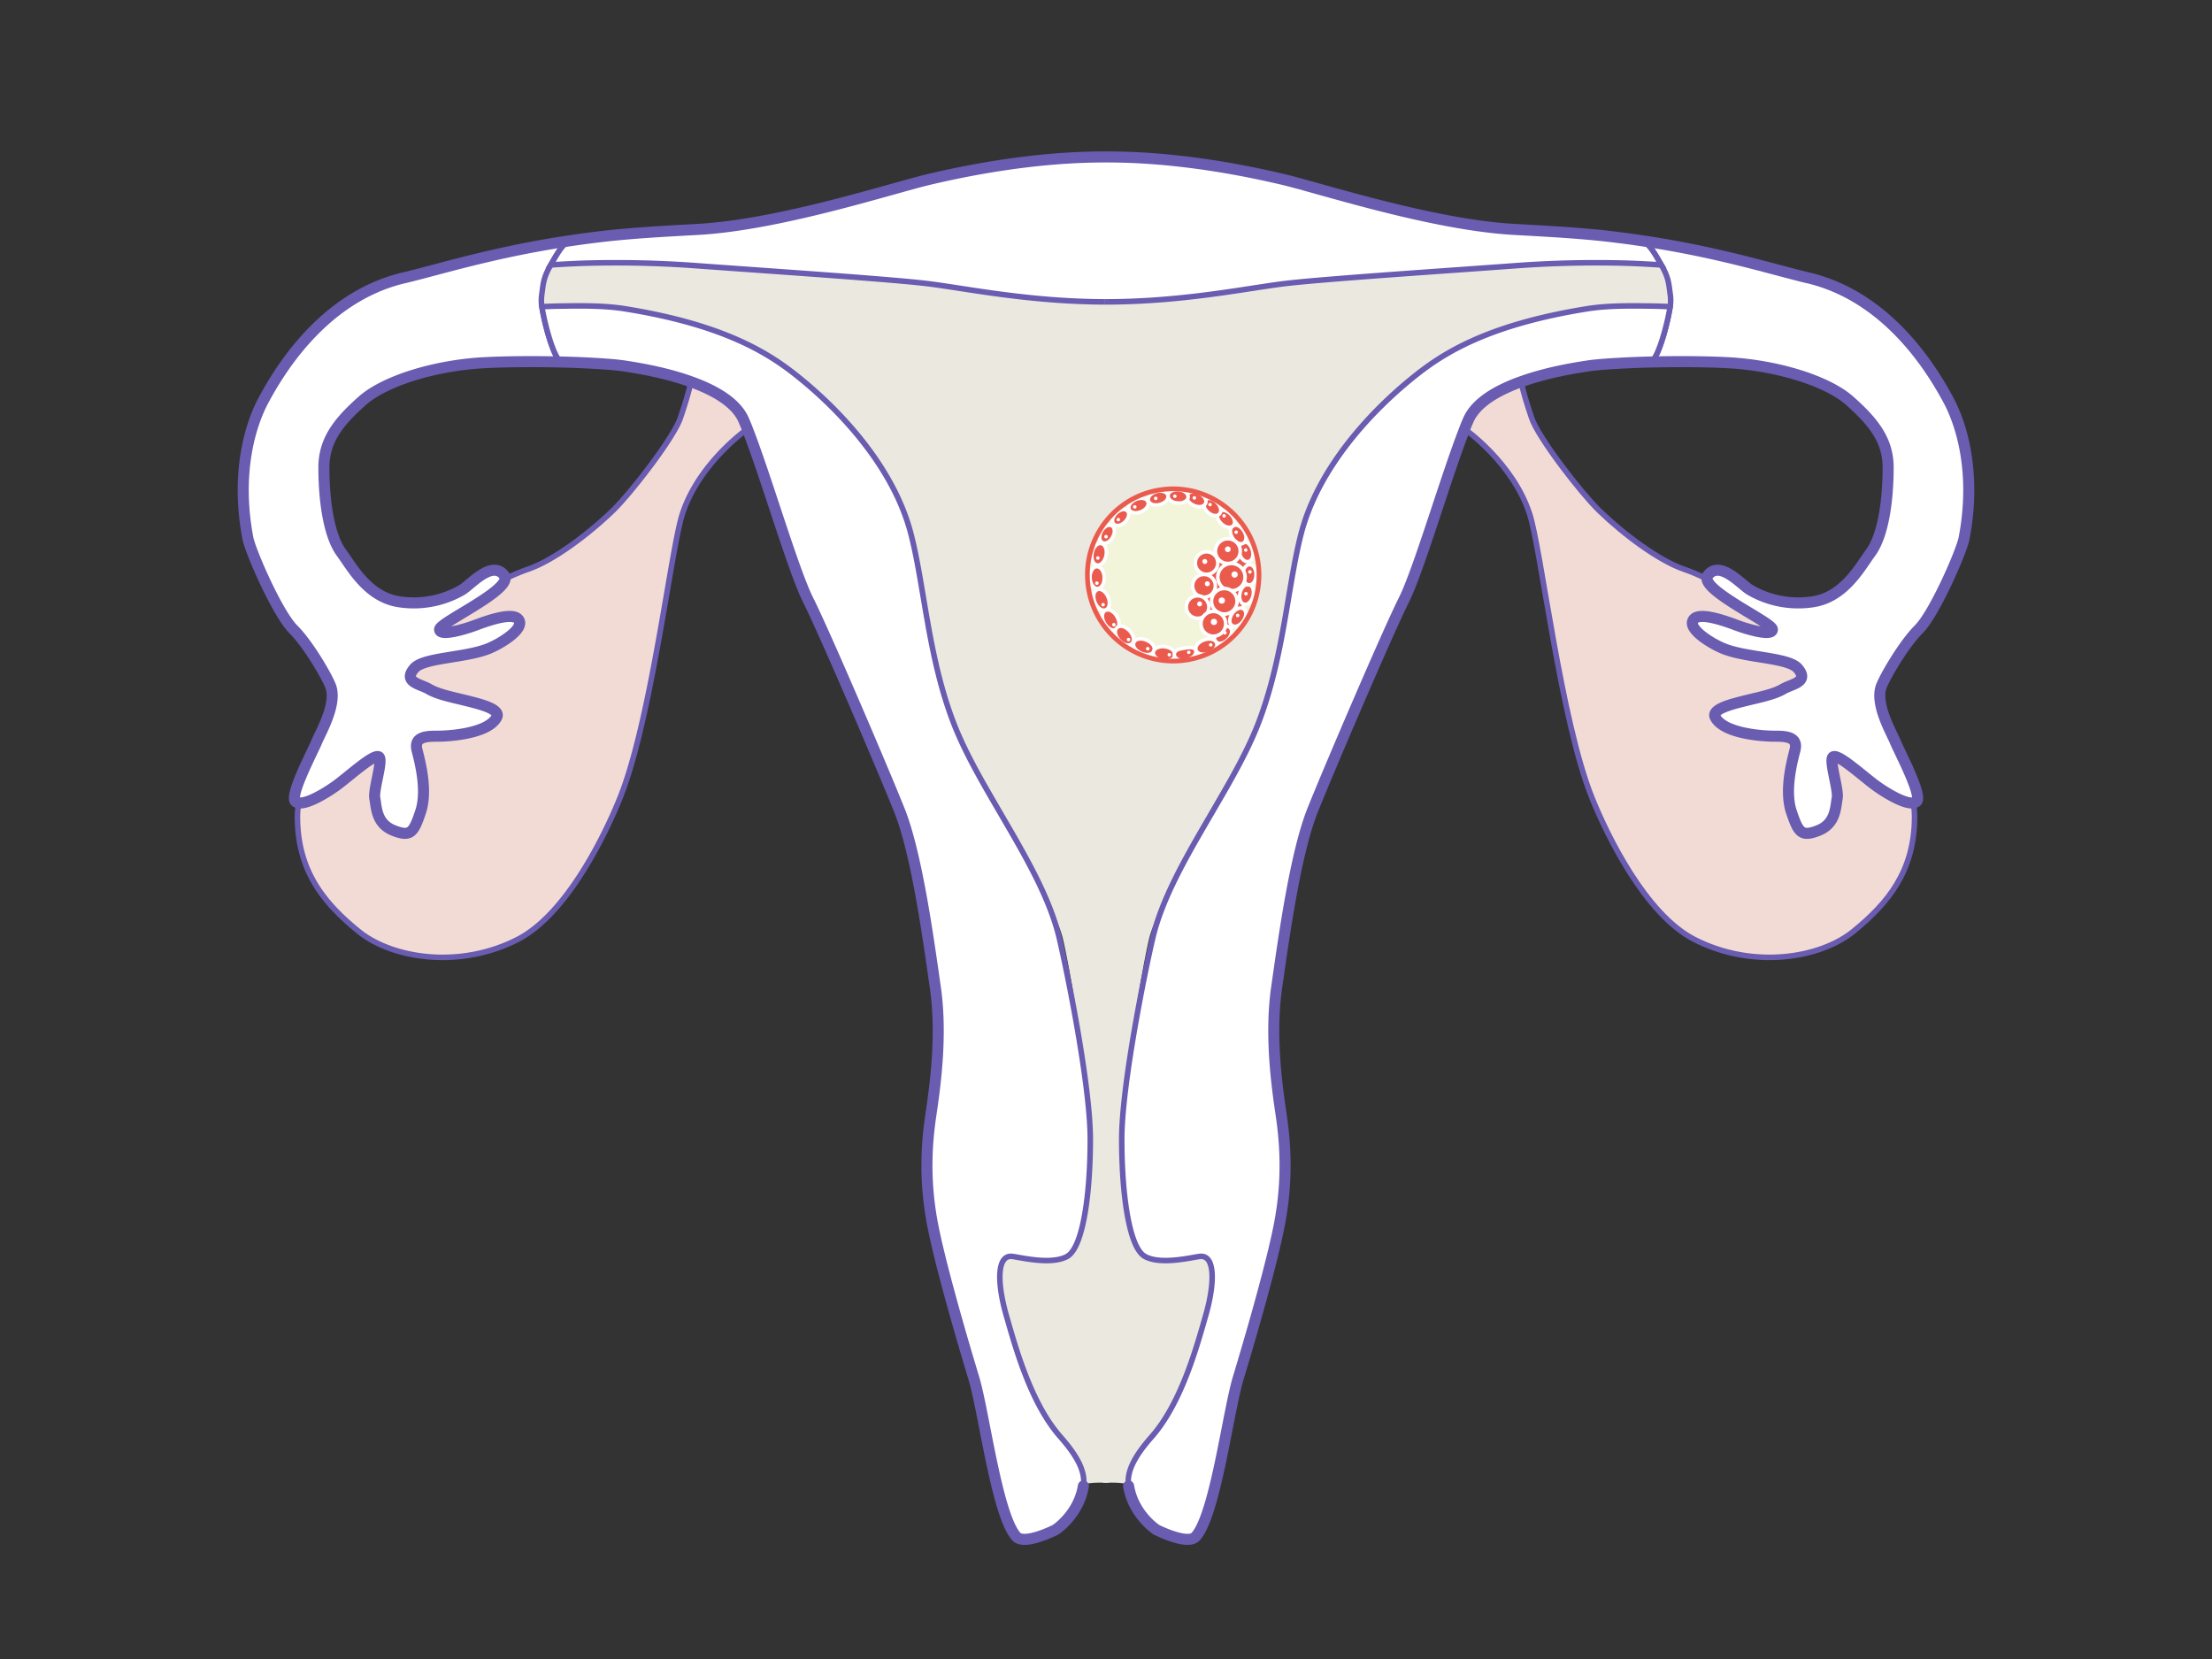 <svg id="Ebene_1" xmlns="http://www.w3.org/2000/svg" width="400" height="300" viewBox="0 0 400 300">
  <rect x="0" y="0" width="400" height="300" fill="#333333" stroke="none"/>
  <g id="Gebärmutter">
    <path fill="#EBE8DF" d="M97.99 55.457c1.523-.074 3.047-.114 4.551-.124 3.734-.054 7.289.104 10.486.506 14.746 1.866 26.236 8.688 31.465 12.425 5.236 3.733 19.479 19.75 20.611 29.356 1.363 11.559 5.363 32.805 11.32 41.177 3.557 4.998 14.463 25.682 15.717 30.676 1.244 4.984 5.019 26.992 5.019 36.53 0 9.545-1.245 19.525-4.173 21.188-2.928 1.649-8.773.104-10.027 0-2.748-.208-2.639 4.985-.955 10.792 1.662 5.812 4.42 15.779 9.727 21.816 2.59 2.941 4.184 5.978 4.184 8.916 0-.82 4.602-.58 4.602-.58s-.343-205.035-.343-213.546c-12.708-2.569-25.286-2.747-32.284-3.644-6.383-.827-27.334-1.827-42.15-2.911a197.385 197.385 0 0 0-20.137-.435c-2.078.074-4.082.178-6.014.312-1.293 2.178-1.357 3.437-1.537 4.719-.058.525-.291 1.545-.062 2.827z"/>
    <path fill="#FFF" stroke="#695CB1" stroke-miterlimit="10" d="M44.826 97.323c.479 2.466 5.387 13.702 8.234 16.499 2.789 2.806 6.225 8.8 6.773 10.389 1.094 3.218-1.885 8.305-2.529 9.865-.602 1.559-5.109 9.954-3.844 10.894.158.114.357.188.576.219 1.574.207 4.709-1.664 6.643-3.025 2.201-1.559 6.891-5.909 7.836-5.291.807.545-1.035 5.92-.738 7.479.311 1.56.221 4.559 3.355 5.82 3.109 1.238 3.656.401 4.92-3.345 1.246-3.722 0-8.707-.646-11.191-.617-2.5 1.893-2.5 3.773-2.5 1.863 0 9.082-.411 10.646-3.425.766-1.485-3.027-2.384-5.537-3.014-2.51-.618-5.109-1.133-6.691-2.074-1.545-.927-4.818-1.247-2.709-3.733 1.723-2.064 9.6-1.88 13.771-3.735 2.381-1.051 6.402-3.644 5.039-5.188-1.045-1.208-5.039.088-7.527 1.03-2.5.939-6.674 2.074-6.674.826 0-1.188 11.531-6.419 11.832-9.132.059-.228-.021-.421-.141-.618-2.191-2.912-6.055 1.662-7.619 2.587-1.582.941-5.713 2.995-11.309 2.179-5.729-.826-8.584-6.252-10.547-8.925-2.281-3.118-3.146-9.495-3.146-15.366 0-4.985 2.719-8.307 6.928-12.054 4.186-3.724 13.564-6.51 22.348-6.921 4.213-.208 9.199-.218 13.672-.104-1.246-.456-2.916-6.243-3.525-10.01-.229-1.282.004-2.302.062-2.827.18-1.282.244-2.541 1.537-4.719.846-1.416 2.215-4.127 3.559-4.355.537-.104 4.283-.599 5.217-.732-16.139 1.931-26.885 5.336-34.682 7.267-.26.06-.518.134-.777.184-14.727 3.549-22.652 17.257-25.271 22.128-2.489 4.671-4.999 13.379-2.809 24.918z"/>
    <path fill="#FFF" stroke="#695CB1" stroke-miterlimit="10" d="M200.174 28.387c-12.942-.053-25.112 2.407-31.972 4.006-6.725 1.574-27.096 8.288-42.123 9.1-6.467.354-12.287.683-17.504 1.312 0 0-.07.01-.211.02-.934.133-4.68.629-5.217.732-1.344.228-2.713 2.939-3.559 4.355 1.932-.134 3.936-.238 6.014-.312a197.396 197.396 0 0 1 20.137.435c14.816 1.084 36.105 2.493 42.488 3.319 6.998.909 18.324 3.235 31.946 3.235"/>
    <path fill="#F2DBD5" stroke="#695CB1" stroke-miterlimit="10" d="M53.787 147.775c.041 9.771 4.789 15.535 11.053 20.635 5.984 4.889 18.178 6.894 28.758 1.475 8.857-4.539 15.766-18.778 18.492-25.536 5.688-14.02 9.244-45.116 11.303-51.393 3.004-9.282 11.76-15.376 11.76-15.376a35.402 35.402 0 0 0-.697-1.683c-1.424-3.188-5.348-5.376-9.5-6.861-.477 2.114-1.098 4.101-1.9 6.48-1.203 3.67-9.104 13.794-12.238 16.821-4.594 4.429-10.818 9.043-15.344 10.599-.891.305-2.352.867-4.143 1.752-.301 2.713-11.832 7.944-11.832 9.132 0 1.248 4.174.113 6.674-.826 2.488-.941 6.482-2.238 7.527-1.03 1.363 1.543-2.658 4.137-5.039 5.188-4.172 1.855-12.049 1.671-13.771 3.735-2.109 2.486 1.164 2.806 2.709 3.733 1.582.94 4.182 1.456 6.691 2.074 2.51.63 6.303 1.529 5.537 3.014-1.564 3.014-8.783 3.425-10.646 3.425-1.881 0-4.391 0-3.773 2.5.646 2.485 1.893 7.47.646 11.191-1.264 3.747-1.811 4.583-4.92 3.345-3.135-1.262-3.045-4.261-3.355-5.82-.297-1.559 1.545-6.934.738-7.479-.945-.618-5.635 3.732-7.836 5.291-1.934 1.361-5.068 3.232-6.643 3.025a13.353 13.353 0 0 0-.251 2.589z"/>
    <path fill="#FFF" stroke="#695CB1" stroke-miterlimit="10" d="M97.99 55.457c.609 3.768 2.279 9.555 3.525 10.01h.01c2.131.049 4.133.133 5.895.237h.031c2.34.134 4.26.287 5.475.485 1.574.248 6.961 1.02 12.029 2.847 4.152 1.485 8.076 3.673 9.5 6.861.229.515.469 1.084.697 1.683 3.426 8.762 8.295 25.584 11.021 31.009 2.928 5.819 13.623 30.786 16.512 38.052 3.117 7.87 5.207 23.244 6.463 31.965 1.244 8.715-.08 17.997-.818 22.992-.725 4.886-1.178 11.081.088 18.552 1.244 7.471 5.977 23.448 7.611 28.844 1.871 5.966 4.182 24.926 7.756 28.866 1.484 1.639 7.102-1.238 7.102-1.238s4.182-2.702 5.027-7.905c.468-2.9-1.594-5.975-4.184-8.916-5.307-6.037-8.064-16.004-9.727-21.816-1.684-5.807-1.793-11 .955-10.792 1.254.104 7.1 1.649 10.027 0 2.928-1.663 4.173-11.644 4.173-21.188 0-9.539-4.034-29.713-5.644-36.53-3.039-12.646-14.326-26.375-19.076-38.745-4.572-11.841-5.252-24.57-7.693-34.116-3.131-12.217-12.951-22.462-20.254-28.348-4.99-4.037-12.924-9.442-31.465-12.425-3.184-.511-6.752-.56-10.486-.506a105.54 105.54 0 0 0-4.55.122z"/>
    <g>
      <path fill="#EBE8DF" d="M302.013 55.457a108.884 108.884 0 0 0-4.551-.124c-3.734-.054-7.289.104-10.486.506-14.746 1.866-26.236 8.688-31.465 12.425-5.236 3.733-19.479 19.75-20.611 29.356-1.363 11.559-5.363 32.805-11.32 41.177-3.557 4.998-14.463 25.682-15.717 30.676-1.244 4.984-5.019 26.992-5.019 36.53 0 9.545 1.245 19.525 4.173 21.188 2.928 1.649 8.773.104 10.027 0 2.748-.208 2.639 4.985.955 10.792-1.662 5.812-4.42 15.779-9.727 21.816-2.59 2.941-4.184 5.978-4.184 8.916 0-.82-4.602-.58-4.602-.58s.341-205.037.341-213.547c12.708-2.569 25.286-2.747 32.284-3.644 6.383-.827 27.334-1.827 42.15-2.911 7.24-.524 13.982-.619 20.137-.435 2.078.074 4.082.178 6.014.312 1.293 2.178 1.357 3.437 1.537 4.719.06.526.292 1.546.064 2.828z"/>
      <path fill="#FFF" stroke="#695CB1" stroke-miterlimit="10" d="M355.177 97.323c-.479 2.466-5.387 13.702-8.234 16.499-2.789 2.806-6.225 8.8-6.773 10.389-1.094 3.218 1.885 8.305 2.529 9.865.602 1.559 5.109 9.954 3.844 10.894a1.292 1.292 0 0 1-.576.219c-1.574.207-4.709-1.664-6.643-3.025-2.201-1.559-6.891-5.909-7.836-5.291-.807.545 1.035 5.92.738 7.479-.311 1.56-.221 4.559-3.355 5.82-3.109 1.238-3.656.401-4.92-3.345-1.246-3.722 0-8.707.646-11.191.617-2.5-1.893-2.5-3.773-2.5-1.863 0-9.082-.411-10.646-3.425-.766-1.485 3.027-2.384 5.537-3.014 2.51-.618 5.109-1.133 6.691-2.074 1.545-.927 4.818-1.247 2.709-3.733-1.723-2.064-9.6-1.88-13.771-3.735-2.381-1.051-6.402-3.644-5.039-5.188 1.045-1.208 5.039.088 7.527 1.03 2.5.939 6.674 2.074 6.674.826 0-1.188-11.531-6.419-11.832-9.132-.059-.228.021-.421.141-.618 2.191-2.912 6.055 1.662 7.619 2.587 1.582.941 5.713 2.995 11.309 2.179 5.729-.826 8.584-6.252 10.547-8.925 2.281-3.118 3.146-9.495 3.146-15.366 0-4.985-2.719-8.307-6.928-12.054-4.186-3.724-13.564-6.51-22.348-6.921-4.213-.208-9.199-.218-13.672-.104 1.246-.456 2.916-6.243 3.525-10.01.229-1.282-.004-2.302-.062-2.827-.18-1.282-.244-2.541-1.537-4.719-.846-1.416-2.215-4.127-3.559-4.355-.537-.104-4.283-.599-5.217-.732 16.139 1.931 26.885 5.336 34.682 7.267.26.06.518.134.777.184 14.727 3.549 22.652 17.257 25.271 22.128 2.488 4.671 4.998 13.379 2.809 24.918z"/>
      <path fill="#FFF" stroke="#695CB1" stroke-miterlimit="10" d="M199.828 28.387c12.942-.053 25.112 2.407 31.972 4.006 6.725 1.574 27.096 8.288 42.123 9.1 6.467.354 12.287.683 17.504 1.312 0 0 .07.01.211.02.934.133 4.68.629 5.217.732 1.344.228 2.713 2.939 3.559 4.355a179.089 179.089 0 0 0-6.014-.312 197.396 197.396 0 0 0-20.137.435c-14.816 1.084-36.105 2.493-42.488 3.319-6.998.909-18.324 3.235-31.946 3.235"/>
      <path fill="#F2DBD5" stroke="#695CB1" stroke-miterlimit="10" d="M346.216 147.775c-.041 9.771-4.789 15.535-11.053 20.635-5.984 4.889-18.178 6.894-28.758 1.475-8.857-4.539-15.766-18.778-18.492-25.536-5.688-14.02-9.244-45.116-11.303-51.393-3.004-9.282-11.76-15.376-11.76-15.376.229-.599.469-1.168.697-1.683 1.424-3.188 5.348-5.376 9.5-6.861.477 2.114 1.098 4.101 1.9 6.48 1.203 3.67 9.104 13.794 12.238 16.821 4.594 4.429 10.818 9.043 15.344 10.599.891.305 2.352.867 4.143 1.752.301 2.713 11.832 7.944 11.832 9.132 0 1.248-4.174.113-6.674-.826-2.488-.941-6.482-2.238-7.527-1.03-1.363 1.543 2.658 4.137 5.039 5.188 4.172 1.855 12.049 1.671 13.771 3.735 2.109 2.486-1.164 2.806-2.709 3.733-1.582.94-4.182 1.456-6.691 2.074-2.51.63-6.303 1.529-5.537 3.014 1.564 3.014 8.783 3.425 10.646 3.425 1.881 0 4.391 0 3.773 2.5-.646 2.485-1.893 7.47-.646 11.191 1.264 3.747 1.811 4.583 4.92 3.345 3.135-1.262 3.045-4.261 3.355-5.82.297-1.559-1.545-6.934-.738-7.479.945-.618 5.635 3.732 7.836 5.291 1.934 1.361 5.068 3.232 6.643 3.025.181.907.251 1.797.251 2.589z"/>
      <path fill="#FFF" stroke="#695CB1" stroke-miterlimit="10" d="M302.013 55.457c-.609 3.768-2.279 9.555-3.525 10.01h-.01c-2.131.049-4.133.133-5.895.237h-.031c-2.34.134-4.26.287-5.475.485-1.574.248-6.961 1.02-12.029 2.847-4.152 1.485-8.076 3.673-9.5 6.861a33.425 33.425 0 0 0-.697 1.683c-3.426 8.762-8.295 25.584-11.021 31.009-2.928 5.819-13.623 30.786-16.512 38.052-3.117 7.87-5.207 23.244-6.463 31.965-1.244 8.715.08 17.997.818 22.992.725 4.886 1.178 11.081-.088 18.552-1.244 7.471-5.977 23.448-7.611 28.844-1.871 5.966-4.182 24.926-7.756 28.866-1.484 1.639-7.102-1.238-7.102-1.238s-4.182-2.702-5.027-7.905c-.468-2.9 1.594-5.975 4.184-8.916 5.307-6.037 8.064-16.004 9.727-21.816 1.684-5.807 1.793-11-.955-10.792-1.254.104-7.1 1.649-10.027 0-2.928-1.663-4.173-11.644-4.173-21.188 0-9.539 4.034-29.713 5.644-36.53 3.039-12.646 14.326-26.375 19.076-38.745 4.572-11.841 5.252-24.57 7.693-34.116 3.131-12.217 12.951-22.462 20.254-28.348 4.99-4.037 12.924-9.442 31.465-12.425 3.184-.511 6.752-.56 10.486-.506 1.503.008 3.026.048 4.55.122z"/>
    </g>
    <path fill="none" stroke="#695CB1" stroke-width="2" stroke-linecap="round" stroke-miterlimit="10" d="M204.085 268.715c.851 5.2 5.031 7.91 5.031 7.91s5.619 2.87 7.1 1.24c3.58-3.95 5.891-22.91 7.76-28.87 1.631-5.399 6.359-21.37 7.609-28.84 1.271-7.47.811-13.67.09-18.558-.738-4.998-2.068-14.277-.818-22.995 1.25-8.719 3.35-24.086 6.459-31.965 2.891-7.258 13.59-32.225 16.51-38.054 2.73-5.419 7.6-22.238 11.031-30.999.219-.6.459-1.17.689-1.69 1.43-3.19 5.35-5.37 9.5-6.86 5.07-1.83 10.459-2.6 12.029-2.85 1.221-.19 3.141-.35 5.48-.48h.029c1.76-.11 3.76-.19 5.891-.24h.01c4.471-.11 9.461-.1 13.67.11 8.791.41 18.17 3.19 22.35 6.92 4.211 3.74 6.932 7.07 6.932 12.05 0 5.87-.871 12.25-3.15 15.37-1.961 2.669-4.82 8.099-10.541 8.918-5.6.82-9.729-1.239-11.309-2.18-1.57-.919-5.432-5.499-7.621-2.58-.119.19-.199.391-.141.61.301 2.719 11.83 7.949 11.83 9.138 0 1.25-4.18.11-6.67-.83-2.49-.939-6.49-2.239-7.529-1.029-1.359 1.549 2.66 4.139 5.039 5.188 4.172 1.86 12.051 1.669 13.771 3.739 2.109 2.48-1.17 2.8-2.711 3.73-1.58.939-4.18 1.449-6.689 2.07-2.51.629-6.301 1.529-5.541 3.019 1.57 3.009 8.781 3.419 10.65 3.419 1.881 0 4.391 0 3.77 2.5-.648 2.49-1.889 7.469-.648 11.197 1.27 3.74 1.809 4.58 4.92 3.34 3.139-1.261 3.049-4.26 3.359-5.819.301-1.559-1.551-6.928-.74-7.478.951-.62 5.641 3.729 7.84 5.288 1.93 1.371 5.07 3.24 6.641 3.031a1.36 1.36 0 0 0 .58-.221c1.26-.939-3.25-9.338-3.85-10.898-.641-1.56-3.621-6.639-2.531-9.858.551-1.589 3.99-7.588 6.781-10.389 2.84-2.798 7.75-14.038 8.229-16.498 2.191-11.54-.318-20.25-2.809-24.92-2.621-4.87-10.541-18.58-25.271-22.13-.26-.05-.52-.12-.779-.18-7.76-1.93-18.449-5.31-34.471-7.24a6.13 6.13 0 0 1-.209-.03c-.141-.01-.211-.02-.211-.02-5.219-.63-11.039-.96-17.5-1.31-15.029-.82-35.398-7.53-42.129-9.1-6.801-1.59-18.811-4.02-31.621-4.01h-.351c-12.81-.01-24.821 2.42-31.621 4.01-6.729 1.57-27.1 8.28-42.12 9.1-6.47.35-12.29.68-17.51 1.31 0 0-.07.01-.21.02-.061.01-.13.02-.21.03-16.021 1.93-26.7 5.31-34.47 7.24-.261.06-.521.13-.78.18-14.72 3.55-22.65 17.26-25.271 22.13-2.489 4.67-5 13.38-2.81 24.92.479 2.46 5.39 13.699 8.24 16.498 2.79 2.8 6.22 8.799 6.77 10.389 1.09 3.219-1.88 8.298-2.53 9.858-.6 1.56-5.109 9.959-3.84 10.898.15.109.36.189.57.221 1.58.209 4.71-1.66 6.65-3.031 2.199-1.56 6.89-5.908 7.83-5.288.81.55-1.03 5.919-.74 7.478.31 1.56.22 4.559 3.359 5.819 3.11 1.239 3.66.399 4.92-3.34 1.25-3.729 0-8.708-.649-11.197-.61-2.5 1.899-2.5 3.78-2.5 1.859 0 9.08-.41 10.64-3.419.77-1.49-3.03-2.39-5.53-3.019-2.51-.621-5.109-1.13-6.7-2.07-1.54-.93-4.81-1.25-2.699-3.73 1.72-2.07 9.59-1.879 13.77-3.739 2.38-1.05 6.4-3.639 5.04-5.188-1.05-1.21-5.04.089-7.53 1.029-2.5.94-6.68 2.08-6.68.83 0-1.189 11.54-6.419 11.84-9.138.05-.22-.03-.42-.14-.61-2.2-2.919-6.061 1.66-7.62 2.58-1.58.94-5.72 3-11.31 2.18-5.73-.819-8.591-6.249-10.551-8.918-2.279-3.12-3.14-9.5-3.14-15.37 0-4.98 2.71-8.31 6.92-12.05 4.19-3.73 13.57-6.51 22.35-6.92 4.21-.21 9.2-.22 13.671-.11h.01c2.13.05 4.13.13 5.899.24h.03c2.34.13 4.26.29 5.47.48 1.58.25 6.96 1.02 12.03 2.85 4.15 1.49 8.08 3.67 9.5 6.86.23.52.47 1.09.7 1.69 3.42 8.76 8.29 25.58 11.02 30.999 2.931 5.829 13.62 30.795 16.511 38.054 3.119 7.879 5.21 23.246 6.46 31.965 1.25 8.717-.07 17.997-.811 22.995-.729 4.888-1.18 11.088.08 18.558 1.25 7.47 5.98 23.44 7.62 28.84 1.87 5.96 4.18 24.92 7.75 28.87 1.49 1.63 7.1-1.24 7.1-1.24s4.181-2.71 5.03-7.91"/>
  </g>
  <g id="Eizelle_4">
    <ellipse transform="scale(-1) rotate(81.431 120.817 -246.518)" fill="#F2F5DA" cx="212.152" cy="103.969" rx="15.57" ry="15.511"/>
    <path fill="#EA5B4E" d="M221.056 115.377a.318.318 0 0 1-.25-.12l-4.379-5.417a.312.312 0 0 1-.062-.276l1.068-4.409.297-3.286a.325.325 0 0 1 .164-.25l3.768-2.109 1.588-3.089a.324.324 0 0 1 .285-.173h.002c.121.001.229.07.287.179l1.631 3.293.029.094.625 4.158.002.094-.518 3.551-1.596 4.188-.049.081-2.641 3.37a.324.324 0 0 1-.25.122h-.001z"/>
    <path fill="#FFF" d="M223.534 96.568l1.633 3.293.625 4.158-.518 3.551-1.576 4.119-2.643 3.368-4.381-5.418 1.068-4.408.307-3.332 3.85-2.158 1.635-3.173m0-.639a.631.631 0 0 0-.568.347l-1.549 3.001-3.68 2.062a.635.635 0 0 0-.322.5l-.305 3.287-1.057 4.364a.638.638 0 0 0 .123.551l4.381 5.419c.121.15.303.236.498.236h.004a.642.642 0 0 0 .5-.244l2.641-3.369.096-.167 1.578-4.118.035-.136.518-3.551v-.188l-.627-4.158-.059-.189-1.635-3.292a.636.636 0 0 0-.566-.355h-.006z"/>
    <path fill="#EA5B4E" d="M218.185 103.853a2.048 2.048 0 0 1-2.01-1.733 2.036 2.036 0 0 1 2.014-2.336c.998 0 1.859.744 2.01 1.731a2.02 2.02 0 0 1-.375 1.512c-.32.437-.795.722-1.334.802a2.122 2.122 0 0 1-.305.024z"/>
    <path fill="#FFF" d="M218.19 100.104a1.715 1.715 0 1 1-.005 3.43 1.715 1.715 0 0 1 .005-3.43m0-.641a2.347 2.347 0 0 0-1.899.956 2.345 2.345 0 0 0-.436 1.748 2.371 2.371 0 0 0 2.682 1.979 2.332 2.332 0 0 0 1.543-.93 2.342 2.342 0 0 0 .432-1.749 2.362 2.362 0 0 0-2.322-2.004z"/>
    <path fill="#EA5B4E" d="M217.72 107.991a2.065 2.065 0 0 1-2.033-1.75 2.032 2.032 0 0 1 .379-1.528 2.034 2.034 0 0 1 1.35-.812 1.99 1.99 0 0 1 .309-.024c1.006 0 1.881.754 2.033 1.752a2.062 2.062 0 0 1-1.731 2.339 2.327 2.327 0 0 1-.307.023z"/>
    <path fill="#FFF" d="M217.724 104.197a1.737 1.737 0 1 1-.262.019c.086-.014.174-.019.262-.019m0-.641a2.382 2.382 0 0 0-2.355 2.731 2.392 2.392 0 0 0 2.706 1.997 2.374 2.374 0 0 0 2-2.704 2.4 2.4 0 0 0-2.351-2.024z"/>
    <path fill="#EA5B4E" d="M216.562 111.805a2.044 2.044 0 0 1-2.008-1.731 2.032 2.032 0 0 1 2.014-2.335c.996 0 1.859.744 2.006 1.731a2.032 2.032 0 0 1-2.012 2.335z"/>
    <path fill="#FFF" d="M216.567 108.059a1.713 1.713 0 1 1-.002 3.426 1.713 1.713 0 0 1 .002-3.426m0-.641a2.357 2.357 0 0 0-2.333 2.704 2.37 2.37 0 0 0 2.326 2.003 2.334 2.334 0 0 0 1.896-.956 2.332 2.332 0 0 0 .432-1.748 2.359 2.359 0 0 0-2.321-2.003z"/>
    <path fill="#EA5B4E" d="M220.558 116.349c-.41 0-.73-.194-.879-.53-.264-.607.139-1.539.92-2.124.381-.285.797-.442 1.166-.442.412 0 .732.192.881.53.268.605-.137 1.537-.918 2.121-.385.288-.801.445-1.17.445z"/>
    <path fill="#FFF" d="M221.765 113.571c.275 0 .488.113.59.341.203.468-.16 1.245-.818 1.735-.338.254-.689.381-.979.381-.268 0-.484-.113-.584-.339-.209-.468.16-1.245.818-1.737.338-.253.687-.381.973-.381m0-.639c-.438 0-.918.181-1.357.509-.91.68-1.35 1.755-1.021 2.505.199.452.637.723 1.172.723.439 0 .922-.18 1.359-.508.91-.681 1.35-1.757 1.021-2.507-.2-.452-.639-.722-1.174-.722z"/>
    <path fill="#EA5B4E" d="M223.312 113.263a.87.87 0 0 1-.744-.38c-.373-.547-.15-1.536.508-2.254.395-.43.863-.675 1.285-.675.311 0 .576.134.744.38.375.546.15 1.535-.51 2.253-.395.43-.864.676-1.283.676z"/>
    <path fill="#FFF" d="M224.36 110.274c.199 0 .369.078.479.239.291.422.076 1.255-.48 1.859-.342.371-.73.571-1.047.571a.565.565 0 0 1-.482-.241c-.287-.422-.07-1.254.484-1.859.339-.371.728-.569 1.046-.569m0-.641c-.512 0-1.068.282-1.52.778-.768.837-1 1.976-.539 2.652.229.33.594.52 1.01.52.512 0 1.066-.284 1.518-.779.771-.836 1-1.976.539-2.652a1.2 1.2 0 0 0-1.008-.519z"/>
    <path fill="#EA5B4E" d="M225.179 109.29a.846.846 0 0 1-.482-.151c-.549-.372-.701-1.377-.348-2.286.273-.706.783-1.163 1.297-1.163.172 0 .336.053.484.15.547.372.697 1.375.348 2.287-.278.707-.784 1.163-1.299 1.163z"/>
    <path fill="#FFF" d="M225.646 106.009a.53.53 0 0 1 .303.095c.424.289.527 1.141.229 1.906-.229.594-.633.96-.998.96a.531.531 0 0 1-.303-.095c-.426-.288-.525-1.142-.23-1.906.229-.594.631-.96.999-.96m0-.639c-.658 0-1.268.525-1.598 1.369-.41 1.059-.209 2.206.467 2.665.199.136.43.206.664.206.656 0 1.27-.523 1.596-1.367.41-1.062.209-2.206-.465-2.667a1.193 1.193 0 0 0-.664-.206z"/>
    <path fill="#EA5B4E" d="M225.905 105.767a.893.893 0 0 1-.324-.063c-.611-.247-.977-1.195-.824-2.16.129-.843.625-1.432 1.199-1.432.109 0 .217.022.324.063.613.246.979 1.195.824 2.16-.126.843-.625 1.432-1.199 1.432z"/>
    <path fill="#FFF" d="M225.956 102.432l.205.04c.475.191.756 1.004.631 1.812-.109.694-.482 1.163-.887 1.163l-.205-.04c-.471-.191-.754-1.003-.627-1.813.106-.694.479-1.162.883-1.162m0-.641c-.748 0-1.357.687-1.516 1.704-.178 1.124.262 2.201 1.023 2.505.141.057.293.087.441.087.748 0 1.357-.686 1.516-1.704.18-1.124-.262-2.201-1.023-2.505a1.183 1.183 0 0 0-.441-.087z"/>
    <path fill="#EA5B4E" d="M225.517 101.567c-.66-.045-1.297-.837-1.451-1.8-.096-.595.01-1.125.291-1.455a.878.878 0 0 1 .674-.318c.723.047 1.359.837 1.514 1.8.096.595-.01 1.125-.291 1.455a.883.883 0 0 1-.674.32l-.063-.002z"/>
    <path fill="#FFF" d="M225.03 98.312l.041.002c.508.036 1.029.721 1.158 1.53.125.789-.164 1.404-.65 1.404l-.039-.002c-.512-.034-1.029-.72-1.158-1.53-.125-.786.16-1.404.648-1.404m0-.639c-.354 0-.676.153-.918.431-.34.402-.475 1.027-.363 1.715.178 1.122.93 2.01 1.746 2.067l.084.003c.354 0 .68-.153.916-.431.342-.401.477-1.026.363-1.714-.176-1.124-.928-2.012-1.746-2.068l-.082-.003z"/>
    <path fill="#EA5B4E" d="M224.386 98.332c-.619 0-1.326-.584-1.682-1.387-.248-.56-.273-1.126-.068-1.513a.859.859 0 0 1 .611-.464l.182-.017c.617 0 1.328.584 1.68 1.387.248.562.277 1.127.072 1.515a.866.866 0 0 1-.611.461l-.184.018z"/>
    <path fill="#FFF" d="M223.429 95.272c.486 0 1.082.504 1.391 1.196.33.751.191 1.436-.311 1.532l-.123.011c-.484 0-1.082-.503-1.389-1.196-.33-.75-.191-1.436.311-1.532l.121-.011m0-.64a1.177 1.177 0 0 0-1.076.649c-.252.479-.23 1.133.061 1.791.41.93 1.223 1.578 1.973 1.578a1.182 1.182 0 0 0 1.078-.649c.252-.479.23-1.132-.061-1.791-.413-.93-1.223-1.578-1.975-1.578z"/>
    <path fill="#EA5B4E" d="M222.286 95.362c-.57 0-1.234-.375-1.693-.958-.381-.48-.549-1.021-.447-1.447a.873.873 0 0 1 .479-.602 1.06 1.06 0 0 1 .453-.096c.568 0 1.234.375 1.691.957.383.481.551 1.023.449 1.449a.863.863 0 0 1-.479.6 1.04 1.04 0 0 1-.453.097z"/>
    <path fill="#FFF" d="M221.077 92.58c.457 0 1.037.322 1.441.836.51.642.549 1.342.086 1.561a.75.75 0 0 1-.318.064c-.455 0-1.035-.322-1.441-.834-.51-.644-.549-1.342-.084-1.561a.739.739 0 0 1 .316-.066m0-.64c-.213 0-.41.042-.592.127a1.187 1.187 0 0 0-.652.818c-.123.527.062 1.154.51 1.719.516.656 1.281 1.078 1.943 1.078.213 0 .412-.043.59-.126.334-.159.568-.45.654-.818.123-.527-.062-1.154-.51-1.72-.515-.654-1.279-1.078-1.943-1.078z"/>
    <path fill="#EA5B4E" d="M219.794 93.238c-.566 0-1.23-.375-1.689-.957-.381-.48-.549-1.021-.447-1.447a.86.86 0 0 1 .479-.602c.133-.064.285-.097.453-.097.568 0 1.234.376 1.691.958.381.48.547 1.023.449 1.449a.865.865 0 0 1-.479.6 1.08 1.08 0 0 1-.457.096z"/>
    <path fill="#FFF" d="M218.589 90.456c.453 0 1.037.322 1.441.835.51.643.543 1.344.082 1.562a.738.738 0 0 1-.318.064c-.453 0-1.033-.322-1.439-.834-.508-.644-.547-1.343-.084-1.561a.748.748 0 0 1 .318-.066m0-.64c-.213 0-.414.042-.592.127a1.182 1.182 0 0 0-.652.816c-.123.528.061 1.155.508 1.719.518.656 1.283 1.078 1.941 1.078.217 0 .414-.042.592-.125.336-.159.566-.45.656-.818.123-.527-.062-1.153-.51-1.719-.521-.655-1.279-1.078-1.943-1.078z"/>
    <path fill="#EA5B4E" d="M216.894 91.625c-.451 0-.957-.156-1.385-.428-.52-.329-.855-.785-.902-1.219a.874.874 0 0 1 .252-.726c.217-.211.537-.322.926-.322.451 0 .959.156 1.385.427.52.329.855.785.904 1.219a.882.882 0 0 1-.254.726c-.217.211-.536.323-.926.323z"/>
    <path fill="#FFF" d="M215.784 89.249c.379 0 .82.129 1.215.379.693.44.957 1.086.596 1.445-.16.156-.412.233-.701.233-.379 0-.82-.13-1.215-.379-.693-.44-.957-1.089-.594-1.448.158-.155.408-.23.699-.23m0-.64c-.475 0-.871.144-1.148.416-.264.259-.387.61-.346.985.057.54.439 1.07 1.045 1.456.48.305 1.049.479 1.559.479.475 0 .869-.144 1.148-.416.262-.259.387-.61.346-.987-.057-.538-.439-1.068-1.045-1.455-.479-.303-1.047-.478-1.559-.478z"/>
    <path fill="#EA5B4E" d="M213.173 90.974a2.84 2.84 0 0 1-.609-.067c-.6-.131-1.07-.444-1.266-.836a.86.86 0 0 1-.006-.769c.219-.462.844-.76 1.594-.76.203 0 .408.023.609.067.6.133 1.072.446 1.266.838.123.25.125.523.008.767-.221.462-.846.76-1.596.76z"/>
    <path fill="#FFF" d="M212.886 88.862c.176 0 .359.02.541.059.803.177 1.271.694 1.053 1.156-.168.357-.701.576-1.307.576-.176 0-.357-.018-.541-.058-.803-.177-1.273-.694-1.055-1.156.172-.357.705-.577 1.309-.577m0-.639c-.887 0-1.609.361-1.885.942-.16.333-.154.705.01 1.046.24.486.781.854 1.482 1.008.225.049.455.073.68.073.889 0 1.609-.361 1.885-.94.16-.335.154-.706-.014-1.046-.236-.487-.777-.855-1.479-1.01a3.172 3.172 0 0 0-.679-.073z"/>
    <path fill="#EA5B4E" d="M209.036 91.322c-.496 0-.924-.155-1.17-.424a.872.872 0 0 1-.229-.67c.062-.66.873-1.279 1.838-1.407a2.68 2.68 0 0 1 .35-.025c.498 0 .926.155 1.17.426.172.189.25.421.227.671-.061.659-.867 1.276-1.836 1.406a2.703 2.703 0 0 1-.35.023z"/>
    <path fill="#FFF" d="M209.825 89.117c.654 0 1.121.301 1.078.745-.049.508-.746 1.01-1.561 1.119a2.341 2.341 0 0 1-.307.021c-.654 0-1.119-.304-1.078-.745.051-.51.746-1.012 1.559-1.121.108-.014.213-.019.309-.019m0-.64a2.99 2.99 0 0 0-.393.026c-1.127.15-2.035.88-2.109 1.694-.031.336.076.662.309.916.311.341.809.529 1.404.529.127 0 .256-.007.393-.026 1.127-.153 2.033-.88 2.113-1.695a1.185 1.185 0 0 0-.312-.916c-.311-.34-.811-.528-1.405-.528z"/>
    <path fill="#EA5B4E" d="M198.521 102.184a.892.892 0 0 1-.347-.069c-.647-.277-.927-1.311-.635-2.354.249-.891.821-1.487 1.426-1.487.12 0 .236.023.349.07.647.277.927 1.309.635 2.354-.249.889-.821 1.486-1.428 1.486z"/>
    <path fill="#FFF" d="M198.966 98.591l.223.046c.495.212.696 1.094.452 1.973-.209.75-.677 1.254-1.119 1.254l-.223-.045c-.495-.212-.697-1.094-.452-1.973.209-.75.678-1.255 1.119-1.255m0-.64c-.75 0-1.449.693-1.737 1.723-.339 1.215.014 2.389.82 2.733.148.064.309.098.473.098.751 0 1.449-.693 1.738-1.723.339-1.216-.014-2.391-.82-2.734a1.203 1.203 0 0 0-.474-.097z"/>
    <path fill="#EA5B4E" d="M198.437 106.428l-.144-.013c-.693-.11-1.215-1.046-1.183-2.13.031-1.05.555-1.813 1.241-1.813l.143.012c.696.111 1.215 1.047 1.181 2.132-.029 1.05-.55 1.812-1.238 1.812z"/>
    <path fill="#FFF" d="M198.353 102.791l.092.009c.531.085.938.894.91 1.804-.024.859-.428 1.504-.918 1.504l-.092-.007c-.531-.087-.939-.895-.914-1.808.026-.857.43-1.502.922-1.502m0-.64c-.869 0-1.525.894-1.562 2.124-.034 1.263.589 2.317 1.452 2.457l.194.016c.866 0 1.523-.893 1.561-2.124.039-1.26-.586-2.317-1.453-2.457l-.192-.016z"/>
    <path fill="#EA5B4E" d="M199.614 110.342c-.649 0-1.355-.665-1.674-1.583-.227-.644-.218-1.281.021-1.705a.92.92 0 0 1 .621-.474l.194-.02c.646 0 1.354.667 1.674 1.586.226.643.216 1.279-.021 1.705a.922.922 0 0 1-.622.471l-.193.02z"/>
    <path fill="#FFF" d="M198.777 106.881c.503 0 1.096.578 1.374 1.371.301.86.118 1.647-.409 1.757l-.127.014c-.504 0-1.096-.578-1.374-1.372-.301-.86-.119-1.647.407-1.758l.129-.012m0-.64a1.243 1.243 0 0 0-1.095.655c-.284.503-.299 1.238-.048 1.968.374 1.059 1.187 1.799 1.98 1.799a1.24 1.24 0 0 0 1.093-.656c.284-.504.302-1.24.047-1.967-.37-1.061-1.185-1.799-1.977-1.799z"/>
    <path fill="#EA5B4E" d="M201.385 113.93c-.625 0-1.322-.544-1.738-1.353-.31-.605-.388-1.239-.209-1.692a.912.912 0 0 1 .551-.552.968.968 0 0 1 .329-.057c.625 0 1.321.544 1.736 1.354.311.605.391 1.237.21 1.69a.915.915 0 0 1-.879.61z"/>
    <path fill="#FFF" d="M200.316 110.598c.485 0 1.094.476 1.451 1.177.417.811.342 1.617-.163 1.798l-.22.037c-.486 0-1.093-.478-1.453-1.18-.418-.81-.342-1.615.166-1.797l.219-.035m0-.64a1.248 1.248 0 0 0-1.178.81c-.213.536-.13 1.268.222 1.956.469.911 1.284 1.525 2.025 1.525.152 0 .298-.024.436-.073.338-.122.599-.384.74-.737.213-.538.131-1.269-.223-1.956-.468-.912-1.28-1.525-2.022-1.525z"/>
    <path fill="#EA5B4E" d="M203.995 116.649c-.57 0-1.254-.39-1.738-.992-.431-.529-.636-1.133-.554-1.613a.93.93 0 0 1 .43-.654c.156-.096.34-.145.544-.145.57 0 1.253.389 1.74.993.429.53.633 1.132.551 1.613a.927.927 0 0 1-.426.654 1.039 1.039 0 0 1-.547.144z"/>
    <path fill="#FFF" d="M202.677 113.565c.458 0 1.053.332 1.49.873.572.708.666 1.513.207 1.793a.728.728 0 0 1-.379.098c-.459 0-1.051-.331-1.489-.873-.574-.709-.667-1.512-.208-1.793a.723.723 0 0 1 .379-.098m0-.639c-.264 0-.506.065-.713.19a1.258 1.258 0 0 0-.576.875c-.097.568.133 1.266.621 1.867.552.686 1.313 1.111 1.986 1.111.265 0 .506-.064.712-.191.305-.188.512-.497.577-.873.1-.57-.135-1.268-.618-1.868-.556-.685-1.314-1.111-1.989-1.111z"/>
    <path fill="#EA5B4E" d="M207.47 118.377c-.424 0-.891-.12-1.311-.339-.605-.313-1.037-.784-1.153-1.256a.92.92 0 0 1 .129-.771c.216-.31.614-.48 1.124-.48.422 0 .885.12 1.309.339.604.313 1.037.782 1.152 1.257a.917.917 0 0 1-.127.771c-.215.307-.615.479-1.123.479z"/>
    <path fill="#FFF" d="M206.259 115.85c.355 0 .77.1 1.16.303.811.42 1.217 1.119.91 1.559-.16.229-.477.344-.859.344a2.62 2.62 0 0 1-1.164-.302c-.809-.419-1.218-1.119-.908-1.56.158-.23.478-.344.861-.344m0-.641c-.619 0-1.11.22-1.388.619a1.25 1.25 0 0 0-.175 1.029c.137.561.629 1.107 1.314 1.462.469.242.984.375 1.459.375.615 0 1.105-.22 1.385-.617.205-.294.268-.66.176-1.029-.141-.562-.631-1.108-1.316-1.465a3.254 3.254 0 0 0-1.455-.374z"/>
    <path fill="#EA5B4E" d="M210.792 119.531c-.221 0-.445-.025-.664-.072-.668-.144-1.207-.484-1.443-.91a.922.922 0 0 1-.08-.777c.188-.513.832-.844 1.65-.844.221 0 .443.022.662.071.666.144 1.205.483 1.441.91.143.255.17.523.08.776-.183.514-.834.846-1.646.846z"/>
    <path fill="#FFF" d="M210.255 117.247c.193 0 .393.021.596.064.891.193 1.469.758 1.285 1.266-.139.393-.689.633-1.344.633-.193 0-.396-.02-.596-.063-.895-.193-1.469-.761-1.287-1.267.139-.391.692-.633 1.346-.633m.002-.641c-.971 0-1.717.405-1.953 1.059-.119.337-.084.707.102 1.041.281.504.898.904 1.654 1.066.24.053.484.078.732.078.969 0 1.715-.405 1.947-1.057a1.256 1.256 0 0 0-.102-1.041c-.281-.504-.898-.903-1.654-1.067a3.37 3.37 0 0 0-.726-.079z"/>
    <path fill="#EA5B4E" d="M217.604 118.311c-.75 0-1.285-.351-1.365-.891-.102-.696.639-1.473 1.68-1.765.262-.072.521-.11.768-.11.754 0 1.289.351 1.365.892.102.696-.635 1.472-1.68 1.764-.262.071-.518.11-.768.11z"/>
    <path fill="#FFF" d="M218.687 115.866c.568 0 .994.228 1.049.615.078.533-.57 1.166-1.449 1.412-.24.066-.469.098-.682.098-.564 0-.994-.229-1.049-.617-.076-.533.574-1.164 1.453-1.411.236-.066.467-.097.678-.097m0-.641c-.275 0-.562.041-.854.122-1.213.341-2.037 1.251-1.912 2.118.104.708.766 1.166 1.684 1.166.279 0 .564-.042.854-.123 1.215-.341 2.037-1.25 1.912-2.118-.104-.708-.767-1.165-1.684-1.165z"/>
    <path fill="#EA5B4E" d="M213.899 119.422c-.889 0-1.521-.432-1.545-1.05-.029-.862.955-1.024 1.746-1.157.383-.063.785-.122 1.123-.122.877 0 1.021.447 1.031.715.023.703-.795 1.394-1.865 1.572a2.985 2.985 0 0 1-.49.042z"/>
    <path fill="#FFF" d="M215.224 117.414c.412 0 .699.098.711.406.018.538-.697 1.095-1.596 1.245a2.67 2.67 0 0 1-.438.037c-.693 0-1.209-.293-1.227-.74-.016-.539.578-.682 1.477-.83.385-.065.764-.118 1.073-.118m0-.642c-.361 0-.777.062-1.178.128-.816.138-2.049.341-2.008 1.483.027.8.791 1.357 1.863 1.357.174 0 .359-.015.545-.045 1.244-.205 2.158-1.023 2.127-1.898-.008-.24-.129-1.025-1.349-1.025z"/>
    <path fill="#EA5B4E" d="M205.362 92.734c-.726 0-1.224-.375-1.238-.932-.02-.663.703-1.375 1.646-1.623.215-.057.428-.085.625-.085.727 0 1.225.375 1.24.932.021.663-.703 1.375-1.646 1.625a2.527 2.527 0 0 1-.627.083z"/>
    <path fill="#FFF" d="M206.397 90.415c.529 0 .908.235.922.622.012.511-.619 1.095-1.41 1.303a2.14 2.14 0 0 1-.547.076c-.527 0-.908-.235-.918-.624-.017-.511.616-1.094 1.41-1.303a2.11 2.11 0 0 1 .543-.074m0-.64c-.23 0-.465.032-.707.094-1.1.29-1.91 1.125-1.887 1.941.021.732.663 1.245 1.559 1.245.23 0 .467-.032.711-.096 1.096-.29 1.906-1.124 1.883-1.942-.021-.731-.664-1.242-1.559-1.242z"/>
    <path fill="#EA5B4E" d="M202.072 95.03c-.353 0-.642-.161-.789-.44-.295-.551.038-1.409.77-1.996.377-.303.79-.468 1.158-.468.356 0 .644.161.794.44.291.553-.039 1.411-.774 1.996-.377.303-.786.468-1.159.468z"/>
    <path fill="#FFF" d="M203.211 92.447c.229 0 .414.088.51.269.217.405-.091 1.121-.688 1.596-.331.263-.679.399-.961.399-.226 0-.41-.09-.508-.271-.214-.405.094-1.119.688-1.596.328-.262.677-.397.959-.397m.001-.64c-.443 0-.924.19-1.358.538-.851.681-1.219 1.711-.854 2.396.206.387.6.61 1.073.61.441 0 .926-.192 1.359-.539.853-.68 1.219-1.71.855-2.396-.208-.388-.598-.609-1.075-.609z"/>
    <path fill="#EA5B4E" d="M199.745 98.221a.83.83 0 0 1-.674-.33c-.388-.51-.249-1.452.328-2.192.357-.455.815-.728 1.227-.728.271 0 .509.118.671.33.391.51.247 1.452-.325 2.192-.357.454-.814.728-1.227.728z"/>
    <path fill="#FFF" d="M200.626 95.291c.166 0 .313.064.416.203.295.387.151 1.192-.323 1.8-.304.392-.673.606-.974.606a.508.508 0 0 1-.42-.203c-.292-.387-.147-1.193.327-1.801.305-.391.67-.605.974-.605m0-.641c-.52 0-1.057.312-1.48.853-.662.85-.803 1.96-.327 2.583.222.293.552.456.926.456.516 0 1.056-.312 1.479-.853.66-.85.802-1.959.327-2.583a1.136 1.136 0 0 0-.925-.456z"/>
    <path fill="#EA5B4E" d="M209.833 88.572l-.064-.422c-7.896 1.188-13.559 8.002-13.559 15.781 0 .797.059 1.601.181 2.411 1.196 7.932 8 13.625 15.761 13.625.787 0 1.58-.057 2.383-.18 7.896-1.188 13.557-8 13.557-15.778 0-.796-.059-1.602-.18-2.412-1.197-7.932-7.998-13.627-15.758-13.627-.787 0-1.582.058-2.385.18l.064.422.062.421c.76-.115 1.514-.17 2.258-.17 7.338 0 13.783 5.39 14.914 12.902.115.768.17 1.531.17 2.284 0 7.36-5.357 13.811-12.83 14.935-.76.114-1.514.171-2.256.171-7.339 0-13.787-5.389-14.917-12.9a15.563 15.563 0 0 1-.17-2.284c0-7.361 5.359-13.813 12.832-14.938l-.063-.421z"/>
    <path fill="#EA5B4E" d="M222.036 101.9c-1.1 0-2.053-.819-2.213-1.906a2.228 2.228 0 0 1 .41-1.663 2.229 2.229 0 0 1 1.807-.909c1.096 0 2.047.82 2.211 1.906a2.242 2.242 0 0 1-2.215 2.572z"/>
    <path fill="#FFF" d="M222.04 97.743a1.918 1.918 0 0 1-.003 3.838 1.926 1.926 0 0 1-1.9-1.634 1.923 1.923 0 0 1 1.903-2.204m0-.64a2.532 2.532 0 0 0-2.061 1.038 2.538 2.538 0 0 0-.473 1.9 2.574 2.574 0 0 0 2.91 2.151 2.564 2.564 0 0 0 2.153-2.912 2.577 2.577 0 0 0-2.529-2.177z"/>
    <path fill="#EA5B4E" d="M222.683 106.822a2.477 2.477 0 0 1-2.432-2.097 2.46 2.46 0 0 1 2.439-2.832c1.207 0 2.254.901 2.434 2.097.1.651-.062 1.301-.457 1.831-.387.53-.965.875-1.613.972-.125.02-.248.029-.371.029z"/>
    <path fill="#FFF" d="M222.69 102.213c1.041 0 1.957.764 2.117 1.827a2.142 2.142 0 0 1-2.123 2.463 2.144 2.144 0 1 1 .006-4.29m0-.64a2.747 2.747 0 0 0-2.242 1.131 2.781 2.781 0 0 0-.516 2.069 2.803 2.803 0 0 0 3.17 2.339 2.793 2.793 0 0 0 2.34-3.167 2.806 2.806 0 0 0-2.752-2.372z"/>
    <path fill="#EA5B4E" d="M221.386 111.042a2.327 2.327 0 0 1-2.281-1.965 2.317 2.317 0 0 1 2.287-2.653 2.32 2.32 0 0 1 2.281 1.967 2.296 2.296 0 0 1-.424 1.714 2.288 2.288 0 0 1-1.863.937z"/>
    <path fill="#FFF" d="M221.392 106.743a1.99 1.99 0 1 1-.006 3.98 1.99 1.99 0 0 1 .006-3.98m0-.639a2.628 2.628 0 0 0-2.6 3.021 2.643 2.643 0 0 0 2.99 2.21 2.62 2.62 0 0 0 1.725-1.04c.416-.564.59-1.257.482-1.953a2.641 2.641 0 0 0-2.597-2.238z"/>
    <path fill="#EA5B4E" d="M219.409 115.04a2.25 2.25 0 0 1-2.211-1.901 2.236 2.236 0 0 1 2.217-2.567 2.25 2.25 0 0 1 2.207 1.903 2.23 2.23 0 0 1-.414 1.659 2.217 2.217 0 0 1-1.799.906z"/>
    <path fill="#FFF" d="M219.413 110.89a1.914 1.914 0 1 1-.003 3.831c-.932 0-1.75-.682-1.895-1.631a1.912 1.912 0 0 1 1.898-2.2m.002-.64a2.546 2.546 0 0 0-2.061 1.039 2.525 2.525 0 0 0-.469 1.897 2.568 2.568 0 0 0 2.906 2.147 2.544 2.544 0 0 0 1.674-1.009 2.54 2.54 0 0 0 .473-1.898 2.57 2.57 0 0 0-2.523-2.176z"/>
    <circle fill="#FFF" cx="198.531" cy="100.904" r=".318"/>
    <circle fill="#FFF" cx="198.355" cy="105.456" r=".318"/>
    <path fill="#FFF" d="M199.435 109.034a.317.317 0 1 1 .092.628.317.317 0 0 1-.092-.628zM201.378 112.649a.318.318 0 1 1-.27.361.32.32 0 0 1 .27-.361zM204.034 115.342a.318.318 0 1 1 .09.63.318.318 0 0 1-.09-.63zM207.499 116.991a.315.315 0 0 1 .359.267.316.316 0 0 1-.264.36.317.317 0 0 1-.095-.627zM211.403 118.082a.315.315 0 0 1 .359.268.317.317 0 1 1-.359-.268zM214.923 117.659a.318.318 0 0 1 .365.266.32.32 0 0 1-.631.094.317.317 0 0 1 .266-.36zM218.892 116.311a.322.322 0 0 1 .365.268.32.32 0 0 1-.631.094.32.32 0 0 1 .266-.362zM221.45 114.114a.318.318 0 1 1 .097.629.318.318 0 0 1-.097-.629z"/>
    <circle fill="#FFF" cx="223.808" cy="111.291" r=".317"/>
    <path fill="#FFF" d="M225.261 107.051c.174-.026.338.094.363.268a.319.319 0 0 1-.631.094.319.319 0 0 1 .268-.362zM225.979 103.097a.318.318 0 1 1 .09.63.318.318 0 0 1-.09-.63zM225.21 99.151a.32.32 0 0 1 .363.267.32.32 0 0 1-.27.363.319.319 0 0 1-.093-.63zM223.489 95.932a.321.321 0 0 1 .363.266.319.319 0 0 1-.629.095.318.318 0 0 1 .266-.361zM221.292 92.973a.318.318 0 1 1 .097.628.318.318 0 0 1-.097-.628zM218.782 90.932a.318.318 0 0 1 .093.628.322.322 0 0 1-.365-.267.321.321 0 0 1 .272-.361zM215.935 89.723a.315.315 0 0 1 .359.268.317.317 0 1 1-.627.095.319.319 0 0 1 .268-.363zM212.411 89.428c.17-.028.334.093.359.267a.319.319 0 0 1-.629.094.319.319 0 0 1 .27-.361z"/>
    <circle fill="#FFF" cx="208.995" cy="90.125" r=".318"/>
    <circle fill="#FFF" cx="205.205" cy="91.66" r=".318"/>
    <path fill="#FFF" d="M202.169 93.65a.319.319 0 0 1 .364.266.32.32 0 0 1-.271.362.318.318 0 0 1-.093-.628zM199.96 96.733a.32.32 0 0 1 .362.268.316.316 0 0 1-.266.362.318.318 0 1 1-.096-.63z"/>
    <circle fill="#FFF" cx="220.941" cy="108.602" r=".566"/>
    <circle fill="#FFF" cx="219.516" cy="112.463" r=".566"/>
    <path fill="#FFF" d="M223.089 103.353a.564.564 0 1 1 .34 1.078.565.565 0 0 1-.34-1.078zM221.95 98.819a.517.517 0 0 1 .588.431.518.518 0 0 1-.434.585.517.517 0 0 1-.586-.433.515.515 0 0 1 .432-.583z"/>
    <circle fill="#FFF" cx="217.87" cy="101.537" r=".446"/>
    <circle fill="#FFF" cx="218.32" cy="105.565" r=".447"/>
    <circle fill="#FFF" cx="216.931" cy="109.206" r=".446"/>
  </g>
</svg>
